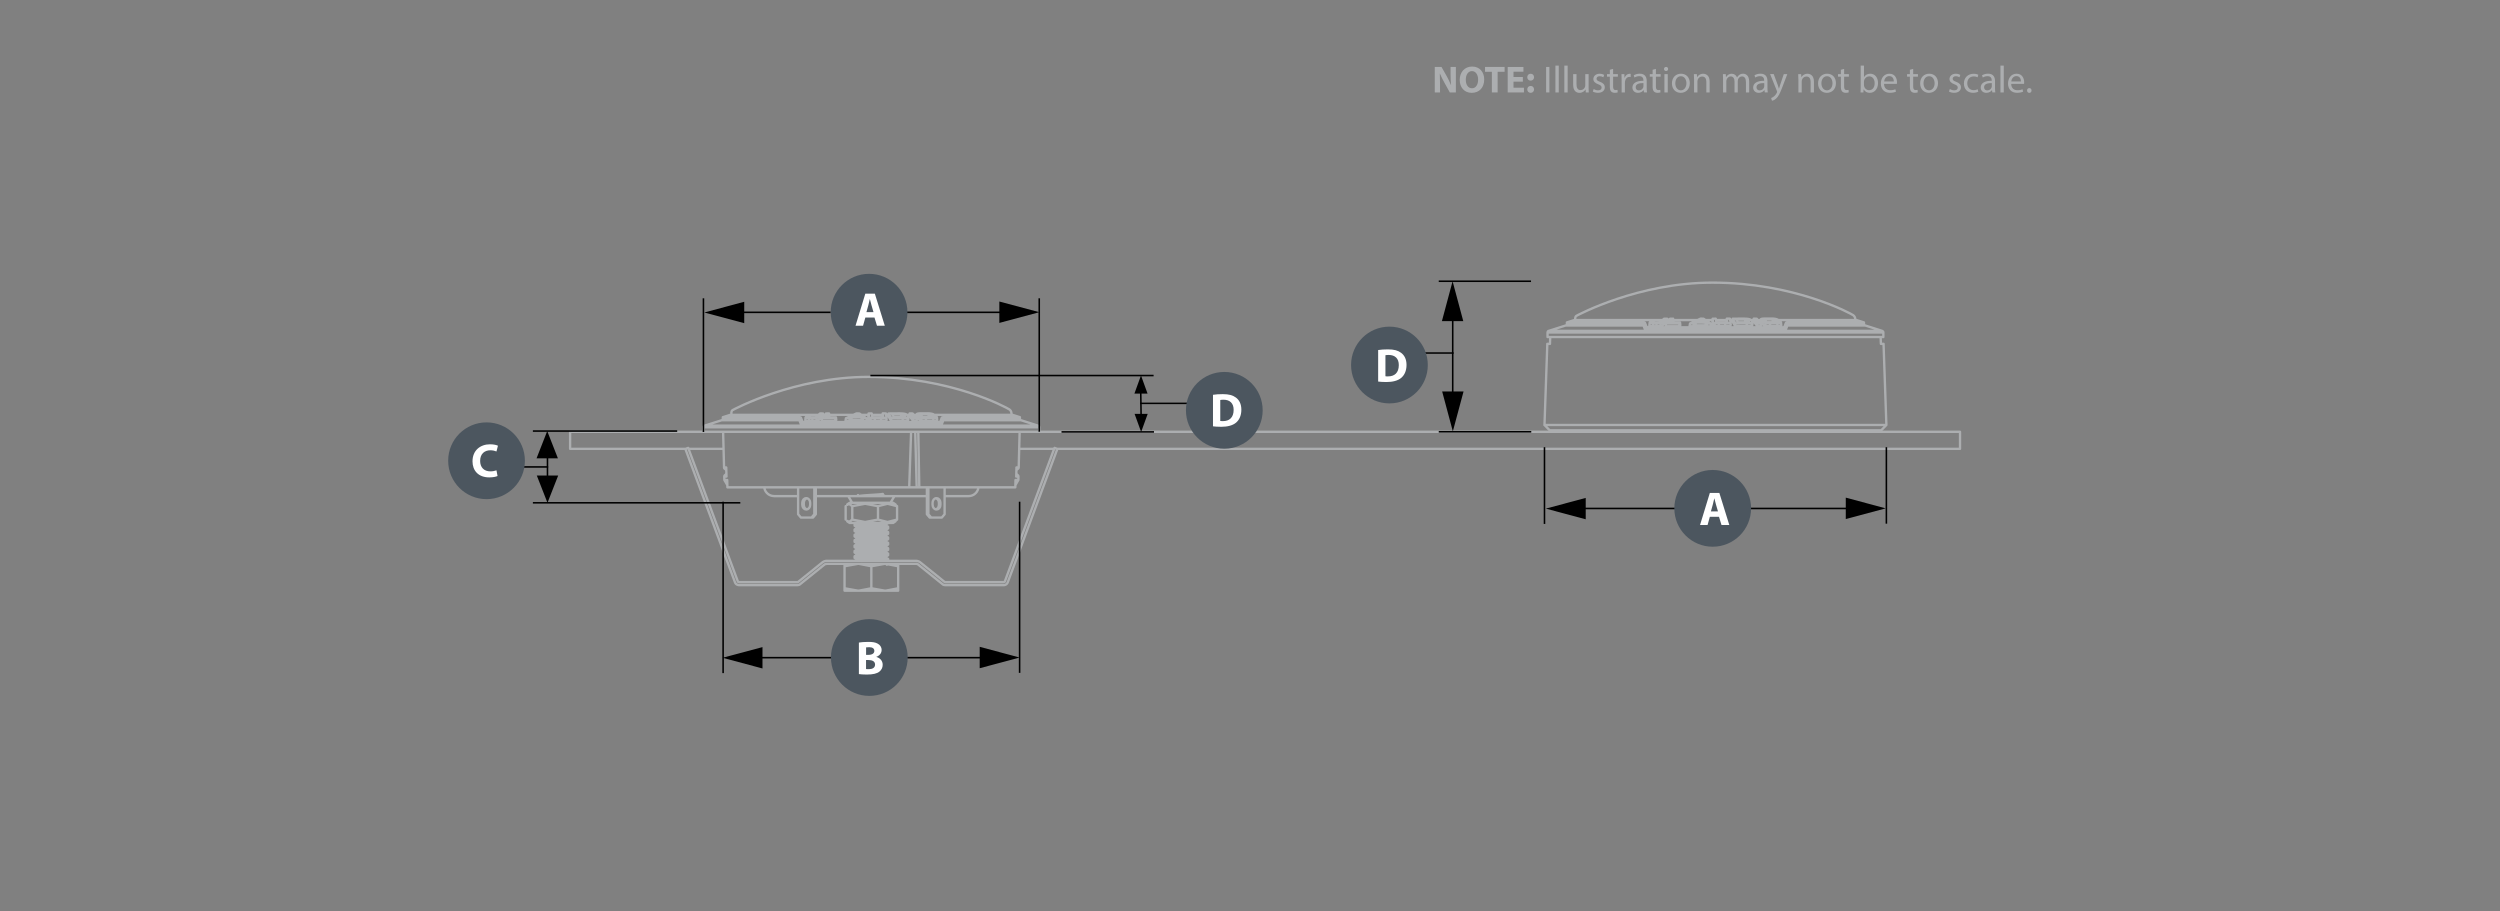 <?xml version="1.0" encoding="utf-8"?>
<!-- Generator: Adobe Illustrator 24.0.0, SVG Export Plug-In . SVG Version: 6.00 Build 0)  -->
<svg version="1.1" id="Layer_1" xmlns="http://www.w3.org/2000/svg" xmlns:xlink="http://www.w3.org/1999/xlink" x="0px" y="0px"
	 viewBox="0 0 793 289" style="enable-background:new 0 0 793 289;" xml:space="preserve">
<rect x="0" y="0" width="793" height="289" fill="#808080" stroke="none"/>
<style type="text/css">
	.st0{fill:none;stroke:#ACAEB0;stroke-width:0.75;stroke-linecap:round;stroke-linejoin:round;}
	.st1{fill:none;stroke:#000000;stroke-width:0.5;stroke-linecap:square;stroke-linejoin:bevel;}
	.st2{fill:none;stroke:#000000;stroke-width:0.5;}
	.st3{fill:#4C565F;}
	.st4{fill:#FFFFFF;}
	.st5{fill:#ACAEB0;}
</style>
<g id="C1100ct">
	<path class="st0" d="M229.28,132.79h0.03h0.6h1.37h2.11h2.82h3.48h4.09h4.63h5.09 M299.28,132.79h5.09H309h4.09h3.48h2.82h2.11
		h1.37h0.6h0.03 M292.32,131.4l0.02,0.69 M322.42,148.27h0.31h0.22h0.13h0.04 M323.05,151.17h-0.04h-0.13h-0.22h-0.31
		 M295.49,132.37l0.06-0.74 M256.6,132.2l0.01,0.18 M230.44,151.17h-0.31h-0.22h-0.13h-0.04 M229.66,148.27h0.04h0.13h0.22h0.31
		 M286.89,132.3l0.04-0.47 M286.98,132.27l0.03-0.31 M323.88,133.3h-0.08h-0.73h-1.46h-2.17h-2.85h-3.48h-4.06h-4.57h-5.01
		 M253.32,133.3h-5.01h-4.57h-4.06h-3.48h-2.85h-2.17h-1.46h-0.73h-0.09 M329.28,135.02h-0.39h-1.15h-1.9h-2.62h-3.3h-3.94h-4.52
		h-5.03h-5.47h-5.82h-6.1h-6.28h-6.37 M276.39,135.02h-6.37h-6.28h-6.1h-5.82h-5.47h-5.03h-4.51h-3.94h-3.3h-2.62h-1.9h-1.15h-0.39
		 M329.65,135.53h-0.21h-0.93h-1.66h-2.37h-3.05h-3.68h-4.26h-4.78h-5.23h-5.61h-5.92h-6.13h-6.27h-6.31h-6.27h-6.13h-5.92h-5.61
		h-5.23h-4.78h-4.26h-3.68h-3.05h-2.37h-1.66h-0.93h-0.21 M253.5,132.79v0.08l-0.01,0.08l-0.02,0.08l-0.02,0.07l-0.03,0.06
		l-0.03,0.05l-0.03,0.04l-0.04,0.03 M299.28,132.33v0.46 M253.5,132.79v-0.46 M253.5,132.79h0.19l0.16,0.01l0.12,0.02l0.06,0.03
		 M298.74,132.87l0.06-0.03l0.12-0.02l0.16-0.01h0.19 M299.28,132.79l0.01,0.16l0.04,0.15l0.06,0.12l0.07,0.08 M288.4,154.58h2.37
		 M295.12,132.32l0.02-0.87 M294.56,132.28l-0.03-0.87 M322.06,154.58h-1.57h-2.32h-3.02h-3.68h-4.27h-4.79h-5.23h-5.58
		 M322.35,151.17l0.08-2.9 M322.12,152.26h0.4h0.28h0.17h0.06 M322.06,154.58l0.06-2.32 M290.77,154.58h0.83 M290.77,154.58
		l-0.46-17.61 M291.28,136.97l0.32,17.61 M256.84,132.38l-0.04-0.36 M296.13,132.34l0.01-0.19 M285.82,132.29l-0.01-0.87
		 M261.15,131.99l-0.1-0.83 M254.04,132.87l-0.03,0.17l-0.1,0.16l-0.15,0.12l-0.17,0.06 M298.74,132.87l0.04,0.17l0.1,0.16
		l0.15,0.12l0.17,0.06 M298.26,134.1l0.48-1.23 M298.74,132.87v-0.39 M254.04,132.48v0.39 M254.04,132.87l0.48,1.23 M290.98,131.73
		l-0.07,0.85 M297.13,132.52l0.04,0.43l0.04,0.43 M230.36,148.27l0.08,2.9 M229.77,152.26h0.06H230h0.28h0.4 M230.67,152.26
		l0.06,2.32 M230.73,154.58h1.66h2.48h3.25h3.96h4.59h5.14h5.6h5.95h6.19h6.32h6.33h6.22 M288.4,154.58l0.6-17.61 M295.12,132.32
		l-0.24-0.03l-0.32-0.01 M292.35,132.28h2.21 M286.46,132.35L286.46,132.35v-0.02v-0.04v-0.05v-0.11l0.01-0.22l0.03-0.43
		 M256.66,132.67l-0.03,0.87 M298.26,134.1v-0.38 M254.53,133.72v0.38 M259.82,132.21l0.07,0.85 M255.65,132.25l-0.13,0.21
		l0.07,0.09l0.18,0.06l0.38,0.04l0.52,0.01 M257.69,132.67h-1.03 M258.99,132.58l0.28-0.07l0.31-0.13l0.24-0.16 M261.05,131.16
		l-1.24,1.06 M261.05,131.16l-0.93-0.01 M260.12,131.15l-1.28,1.09 M258.85,132.24l-0.07,0.05l-0.09,0.04l-0.06,0.02h-0.02h-0.02
		 M258.59,132.36l-0.13,0.01l-0.41,0.01h-0.07 M257.98,132.38h-0.95 M257.03,132.39l-0.48-0.02l-0.04-0.01l-0.02-0.01v-0.04
		l0.1-0.12 M256.8,132.02l-0.2,0.17 M256.8,132.02l-0.89,0.01 M255.91,132.03l-0.26,0.22 M257.69,132.67h0.39l0.43-0.02l0.47-0.06
		 M257.66,133.54l0.03-0.87 M258.99,132.58l0.02,0.64l0.01,0.23 M263.06,131.98l-0.09-0.83 M296.05,133.53l-0.03-0.87
		 M297.64,134.34l0.23-0.02l0.19-0.05l0.13-0.07l0.07-0.11 M298.26,134.1l0.04,0.17l0.1,0.16l0.15,0.12l0.17,0.06 M254.53,134.1
		l0.07,0.11l0.13,0.07l0.19,0.05l0.23,0.02 M254.07,134.6l0.17-0.06l0.15-0.12l0.1-0.16l0.04-0.17 M291.41,132.1l-0.07,0.85
		 M292.27,132.53l-0.03,0.87 M293.71,132.66l0.03,0.87 M295.55,131.64l0.59,0.52 M296.14,132.15l0.07,0.07l0.01,0.07l-0.06,0.04
		 M296.15,132.33l-0.13,0.03l-0.31,0.01h-0.06 M295.65,132.37h-2.21 M293.44,132.37h-0.25l-0.26-0.02l-0.1-0.02 M292.84,132.34
		l-0.15-0.04l-0.14-0.06l-0.12-0.08 M292.42,132.15l-0.59-0.52 M291.83,131.64l-0.06-0.07l-0.01-0.07l0.07-0.05 M291.82,131.45
		l0.11-0.03l0.29-0.02h0.11 M292.32,131.4h2.21 M294.53,131.4l0.24,0.01l0.26,0.02l0.11,0.02 M295.14,131.45l0.15,0.04l0.12,0.05
		l0.14,0.09 M291.41,132.1l0.27,0.19l0.41,0.18l0.18,0.05 M292.27,132.53l0.42,0.08l0.55,0.05l0.47,0.01 M296.02,132.66h-2.31
		 M296.02,132.66l0.45-0.01l0.39-0.04l0.26-0.09 M297.13,132.52l0.07-0.14l-0.17-0.25l-0.04-0.04 M296.56,131.72l0.43,0.38
		 M296.56,131.72l-0.25-0.18l-0.36-0.18l-0.24-0.08 M295.71,131.28l-0.47-0.1l-0.56-0.06l-0.42-0.01 M294.26,131.12h-2.31
		 M291.95,131.12l-0.46,0.02l-0.4,0.06l-0.24,0.09 M290.85,131.29l-0.08,0.14l0.14,0.24l0.07,0.07 M290.98,131.73l0.43,0.38
		 M271.99,132.09l0.01-0.59 M289.48,131.16l1.22,1.52 M289.48,131.16l-0.95-0.01 M288.52,131.15l1.22,1.52 M288.52,131.15
		l-0.09,0.83 M289.74,132.67l-0.05,0.87 M290.79,133.55l-0.09-0.88 M290.7,132.68l-0.95-0.01 M279.99,131.13l-0.08,0.83
		 M286.46,132.35l-0.12-0.03l-0.15-0.02l-0.37-0.02 M283.5,132.3l2.32-0.01 M265.17,132.39l-3.24-0.01 M262.97,131.15l-1.04,1.22
		 M262.97,131.15l-0.96,0.01 M262.01,131.16l-1.28,1.51 M275.5,131.16l-0.08,0.83 M260.73,132.67l-0.09,0.88 M264.93,132.67h-4.2
		 M264.98,133.55l-0.05-0.88 M265.26,133.22l-0.09-0.83 M265.17,132.39l-0.24,0.28 M287.85,132.48l0.06,0.87 M270.1,132.37
		l0.03,0.87 M268.32,132.68l-0.14,0.88 M269.5,133.54l-0.03-0.87 M286.93,131.83l0.08,0.14 M287.01,131.97l0.06,0.17l-0.03,0.1
		l-0.1,0.06 M286.93,132.3l-0.15,0.03l-0.31,0.02h-0.22 M286.25,132.36l-2.72,0.01 M283.54,132.37l-0.54-0.94 M283,131.43l2.81-0.01
		 M285.81,131.42l0.27,0.01l0.27,0.03l0.16,0.03 M286.5,131.48l0.16,0.07l0.23,0.22l0.04,0.06 M286.33,132.64l0.61-0.01l0.56-0.05
		l0.35-0.1 M287.85,132.48l0.16-0.13l0.04-0.14l-0.1-0.3 M287.95,131.91l-0.25-0.31l-0.27-0.19l-0.28-0.11l-0.38-0.08l-0.6-0.06
		l-0.7-0.02 M285.46,131.13l-3.61,0.03 M281.85,131.16l0.87,1.5 M281.85,131.16l-0.09,0.83 M282.72,132.66l-0.06,0.88
		 M286.34,133.51l-0.01-0.87 M286.33,132.64l-3.61,0.03 M275.68,132.25l-0.07,0.85 M281.16,132.24l0.07,0.85 M275.68,132.25
		l0.05,0.12l0.14,0.11l0.23,0.08l0.09,0.02 M279.48,132.65l0.88-0.02l0.34-0.04l0.27-0.07l0.14-0.09l0.06-0.16v-0.03 M280.99,131.14
		l0.18,1.1 M280.99,131.14l-1-0.01 M279.99,131.13l0.18,1.09 M280.17,132.22v0.05l-0.04,0.04l-0.04,0.01 M280.08,132.33l-0.15,0.02
		l-0.48,0.01 M279.46,132.36l-2.03,0.01 M277.43,132.37h-0.32l-0.21-0.01l-0.11-0.02 M276.79,132.34l-0.03-0.01l-0.05-0.03
		l-0.03-0.03l-0.01-0.04 M276.5,131.14l0.18,1.09 M276.5,131.14l-1,0.02 M275.5,131.16l0.18,1.09 M279.49,133.52v-0.87
		 M279.48,132.65l-1.98,0.01 M276.18,132.58l-0.04,0.87 M277.5,132.65v0.87 M276.18,132.58l0.31,0.04l0.33,0.02l0.68,0.01
		 M273.26,133.26l0.05-0.87 M272.6,131.16l2.28,1.55 M272,131.5l0.88,0.6 M272.89,132.09l-2.17-0.01 M270.72,132.08l1.29-0.58
		 M269.46,132.66l-1.14,0.01 M270.1,132.37l-0.64,0.29 M270.1,132.37l3.21,0.02 M273.31,132.38l0.43,0.3 M272.6,131.16l-0.96-0.01
		 M271.65,131.15l-3.32,1.53 M275,133.59l-0.12-0.88 M273.74,132.68l-0.05,0.87 M273.74,132.68l1.14,0.02 M279.49,133.52l-1.98,0.01
		 M277.5,133.53l-0.7-0.01l-0.34-0.02l-0.32-0.04 M276.14,133.45l-0.28-0.08l-0.17-0.1l-0.09-0.16 M275.6,133.11l-0.18-1.12
		 M279.98,132.34l-0.06-0.39 M281.24,133.09l-0.05,0.18l-0.15,0.1l-0.26,0.08l-0.31,0.04l-0.98,0.03 M259.43,131.59h-0.17h-5.25
		h-4.87h-4.4h-3.86h-3.25h-2.59h-1.88h-1.14h-0.38 M261.52,131.59h-0.65 M270.68,131.59h-0.13h-5.74h-2.13 M275.2,131.59h-2.08
		 M279.88,131.59h-3.32 M282.13,131.59h-1.03 M288.36,131.59h-0.38h-0.26 M290.92,131.59h-1.14 M321.16,131.59h-0.38h-1.14h-1.88
		h-2.59h-3.25h-3.86h-4.4h-4.87h-2.09 M273.69,133.56l-0.43-0.3 M273.26,133.26l-3.13-0.02 M270.13,133.24l-0.64,0.29 M269.5,133.54
		l-1.31,0.02 M275,133.59l-1.31-0.03 M256.63,133.54l-0.7-0.02l-0.29-0.05l-0.17-0.09l-0.03-0.09 M261.15,131.99l-1.26,1.08
		 M259.88,133.07l-0.22,0.15l-0.32,0.14l-0.33,0.09 M259.01,133.45l-0.41,0.06l-0.74,0.03h-0.19 M257.66,133.54h-1.03
		 M263.06,131.98l-0.34,0.4 M265.26,133.22l-0.28,0.33 M264.98,133.55h-4.34 M254.53,133.72l-0.48-1.24 M255.15,133.88l-0.29-0.02
		l-0.21-0.05l-0.11-0.08l-0.01-0.02 M298.26,133.72l-0.1,0.09l-0.21,0.06l-0.32,0.02 M298.74,132.48l-0.48,1.24 M298.74,132.48
		l0.1-0.08l0.21-0.05l0.24-0.01 M323.51,132.33h-0.03h-0.6h-1.37h-2.11h-2.82h-3.48H309h-4.63h-5.09 M253.5,132.33h-5.09h-4.63
		h-4.09h-3.48h-2.82h-2.11h-1.37h-0.6h-0.03 M253.5,132.33l0.27,0.02l0.19,0.05l0.09,0.08 M288.11,133.04l0.01,0.02l-0.04,0.15
		l-0.16,0.13 M287.92,133.34l-0.32,0.09l-0.57,0.06l-0.68,0.01 M286.34,133.51l-3.68,0.03 M282.66,133.54l-0.89-1.55 M289.69,133.55
		l-1.26-1.57 M290.79,133.55l-1.1-0.01 M297.25,133.21l0.03,0.09l-0.07,0.09 M297.2,133.39l-0.28,0.09l-0.49,0.04h-0.37
		 M296.05,133.53h-2.31 M293.74,133.53l-0.46-0.01l-0.63-0.05l-0.42-0.08 M292.24,133.39l-0.43-0.15l-0.41-0.25l-0.05-0.04
		 M291.35,132.95l-0.43-0.38 M290.91,132.58l-0.15-0.15l-0.04-0.12 M255.15,133.88v0.46 M297.64,134.34v-0.46 M297.64,133.88h-5.1
		h-5.28h-5.4h-5.46h-5.46h-5.4h-5.28h-5.1 M255.15,134.34h5.1h5.28h5.4h5.46h5.46h5.4h5.28h5.1 M255,134.85l0.03-0.03l0.03-0.04
		l0.03-0.05l0.02-0.06l0.02-0.07l0.01-0.08l0.01-0.08v-0.08 M297.64,134.34l0.01,0.17l0.03,0.15l0.05,0.12l0.06,0.07 M298.72,134.6
		l-0.1,0.1l-0.2,0.08l-0.28,0.05l-0.35,0.02 M297.79,134.85h-5.14h-5.32h-5.44h-5.5h-5.5h-5.44h-5.32H255 M255,134.85l-0.35-0.02
		l-0.28-0.05l-0.2-0.08l-0.1-0.1 M254.07,134.6l-0.48-1.23 M253.59,133.37l-0.03-0.03l-0.06-0.02l-0.08-0.01h-0.1 M299.46,133.3
		h-0.1l-0.08,0.01l-0.06,0.02l-0.03,0.03 M299.2,133.37l-0.48,1.23 M329.65,136.97h-0.21h-0.93h-1.66h-2.37h-3.05h-3.68h-4.26h-4.78
		h-5.23h-5.61h-5.92h-6.13h-6.27h-6.31h-6.27h-6.13h-5.92h-5.61h-5.23h-4.78h-4.26h-3.68h-3.05h-2.37h-1.66h-0.93h-0.21
		 M299.63,157.37h2.59h2.85h1.64h0.51 M258.78,157.37h0.86h5.52h5.73h5.6h5.6h5.72h5.5H294 M245.57,157.37h0.55h1.68h2.88h2.48
		 M254.96,159.49v0.64 M254.96,160.13l0.09,0.57l0.27,0.48l0.4,0.32l0.24,0.09 M254.49,160.13h0.47 M255.97,158.03l-0.24,0.09
		l-0.4,0.32l-0.27,0.48l-0.09,0.57 M254.96,159.49h-0.47 M258.78,163.11l-0.89,1.06 M257.89,164.17h-0.47 M253.16,163.11v-8.53
		 M254.49,159.49l0.1-0.57l0.27-0.48l0.4-0.32l0.48-0.11l0.48,0.11l0.4,0.32l0.27,0.48l0.09,0.57 M256.98,160.13v-0.64
		 M256.98,160.13l-0.09,0.57l-0.27,0.48l-0.4,0.32l-0.48,0.11l-0.48-0.11l-0.4-0.32l-0.27-0.48l-0.1-0.57 M254.49,160.13v-0.64
		 M254.05,164.17l-0.89-1.06 M257.42,164.17h-3.37 M258.31,163.11l-0.89,1.06 M258.31,154.58v8.53 M258.31,163.11h0.47
		 M258.78,154.58v8.53 M297.83,160.13v-0.64 M296.82,161.59l0.24-0.09l0.4-0.32l0.27-0.48l0.09-0.57 M298.3,160.13h-0.47
		 M297.83,159.49l-0.09-0.57l-0.27-0.48l-0.4-0.32l-0.24-0.09 M297.83,159.49h0.47 M294.01,163.11l0.89,1.06 M295.36,164.17h-0.47
		 M299.63,163.11v-8.53 M295.81,159.49l0.09-0.57l0.27-0.48l0.4-0.32l0.48-0.11l0.48,0.11l0.4,0.32l0.27,0.48l0.09,0.57
		 M298.3,159.49v0.64 M298.3,160.13l-0.09,0.57l-0.27,0.48l-0.4,0.32l-0.48,0.11l-0.48-0.11l-0.4-0.32l-0.27-0.48l-0.09-0.57
		 M295.81,160.13v-0.64 M294.48,163.11l0.89,1.06 M295.36,164.17h3.37 M298.74,164.17l0.89-1.06 M294.01,154.58v8.53 M294.01,163.11
		h0.47 M294.48,154.58v8.53 M259.89,131.33v0.02 M281.72,131.33v0.13 M217.49,142.37h-36.65 M229.51,142.37h-11.1 M223.13,136.97
		h-42.3 M180.84,142.37v-5.4 M621.72,136.97H329.65 M334.38,142.37h-11.1 M621.72,142.37H335.3 M621.72,136.97v5.4 M299.82,185.6
		l-0.11-0.01l-0.11-0.01l-0.11-0.02l-0.11-0.03l-0.11-0.04l-0.1-0.05l-0.1-0.06l-0.09-0.07 M318.39,185.6h-18.56 M319.65,184.72
		l-0.09,0.19l-0.11,0.17l-0.14,0.15l-0.16,0.13l-0.18,0.1l-0.19,0.08l-0.2,0.05l-0.2,0.02 M335.39,142.4l-15.74,42.32 M335.39,142.4
		l-0.9-0.33 M318.75,184.39l15.74-42.32 M318.75,184.39l-0.02,0.05l-0.03,0.05l-0.04,0.04l-0.05,0.04l-0.05,0.03l-0.06,0.02
		l-0.06,0.01h-0.06 M299.82,184.65h18.56 M299.82,184.65h-0.03h-0.03l-0.03-0.01l-0.03-0.01l-0.03-0.01l-0.03-0.02l-0.03-0.02
		l-0.03-0.02 M291.95,178.41l7.63,6.15 M290.5,177.9l0.2,0.01l0.19,0.02l0.19,0.04l0.19,0.06l0.18,0.07l0.17,0.09l0.17,0.1
		l0.16,0.12 M262.29,177.9h28.21 M260.84,178.41l0.16-0.12l0.17-0.1l0.17-0.09l0.18-0.07l0.19-0.06l0.19-0.04l0.19-0.02l0.2-0.01
		 M253.21,184.56l7.63-6.15 M253.21,184.56l-0.03,0.02l-0.03,0.02l-0.03,0.02l-0.03,0.01l-0.03,0.01l-0.03,0.01H253h-0.03
		 M234.4,184.65h18.57 M234.03,184.39l0.02,0.05l0.03,0.05l0.04,0.04l0.05,0.04l0.05,0.03l0.06,0.02l0.06,0.01h0.06 M234.03,184.39
		l-15.74-42.32 M218.3,142.07l-0.9,0.33 M233.14,184.72L217.4,142.4 M234.4,185.6l-0.2-0.02l-0.2-0.05l-0.19-0.08l-0.18-0.1
		l-0.16-0.13l-0.14-0.15l-0.11-0.17l-0.09-0.19 M252.97,185.6H234.4 M253.82,185.3l-0.09,0.07l-0.1,0.06l-0.1,0.05l-0.11,0.04
		l-0.11,0.03l-0.11,0.02l-0.11,0.01l-0.11,0.01 M261.44,179.15l-7.63,6.15 M261.44,179.15l0.09-0.07l0.1-0.06l0.1-0.05l0.11-0.04
		l0.11-0.03l0.11-0.02l0.11-0.01h0.11 M290.5,178.85h-28.21 M290.5,178.85h0.11l0.11,0.01l0.11,0.02l0.11,0.03l0.11,0.04l0.1,0.05
		l0.1,0.06l0.09,0.07 M298.97,185.3l-7.63-6.15 M268.24,164.81v-4.25 M272.71,157.35l-0.03-0.02l0.32-0.08l0.75-0.08l1.09-0.08
		l1.28-0.09l1.32-0.08l1.19-0.08l0.9-0.08l0.5-0.08 M280.08,157l-0.01,0.03 M280.57,157.31l0.02,0.02 M272.22,157.06l-0.08-0.02
		h0.01 M271.85,165.87L271.85,165.87h0.21h0.42h0.6h0.76h0.89h0.96h1h0.98h0.92h0.82h0.67 M275.45,170.23v0.16v0.16 M280.9,176.55
		v0.04l-0.47,0.09l-0.88,0.09l-1.21,0.09l-1.41,0.09l-1.46,0.09l-1.37,0.09l-1.13,0.09l-0.79,0.09l-0.35,0.09l0.07,0.05
		 M280.96,174.85l-0.24,0.09l-0.68,0.09l-1.06,0.09l-1.32,0.09l-1.46,0.09l-1.44,0.09l-1.27,0.09l-0.97,0.09l-0.57,0.09l-0.12,0.09
		l0.35,0.09 M280.9,173.15v0.04l-0.47,0.09l-0.88,0.09l-1.21,0.09l-1.41,0.09l-1.46,0.09l-1.37,0.09l-1.13,0.09l-0.78,0.09
		l-0.35,0.09l0.06,0.05 M271.85,172.33l0.35,0.08 M280.96,171.45l-0.24,0.09l-0.69,0.09l-1.06,0.09l-1.33,0.09l-1.46,0.09
		l-1.43,0.09l-1.27,0.09l-0.97,0.09l-0.57,0.09l-0.08,0.06 M271.96,170.67l0.58,0.09l0.98,0.09l1.27,0.09h0.07 M275.45,170.23
		l-1.37,0.09l-1.13,0.09l-0.78,0.09l-0.34,0.09l0.07,0.05 M271.87,170.92l-0.03-0.02l0.34-0.09l0.78-0.09l1.13-0.09l1.37-0.09
		 M271.87,172.62l0.08-0.06l0.57-0.09l0.97-0.09l1.27-0.09l1.43-0.09l1.46-0.09l1.33-0.09l1.06-0.09l0.69-0.09l0.24-0.09l-0.08-0.03
		 M271.87,174.32l-0.03-0.02l0.35-0.09l0.78-0.09l1.13-0.09l1.37-0.09l1.46-0.09l1.41-0.09l1.21-0.09l0.88-0.09l0.47-0.09v-0.07
		 M271.91,175.99l0.05-0.04l0.57-0.09l0.97-0.09l1.27-0.09l1.44-0.09l1.46-0.09l1.32-0.09l1.06-0.09l0.68-0.09l0.24-0.09l-0.06-0.02
		 M280.9,176.85v0.07l-0.47,0.09l-0.88,0.09l-1.21,0.09l-1.41,0.09l-1.46,0.09l-1.37,0.09l-1.13,0.09l-0.79,0.09l-0.35,0.09
		l0.03,0.02 M271.15,170.2l-0.07-0.03l0.21-0.07l0.58-0.07l0.91-0.07l1.17-0.07l1.35-0.07 M280.11,171.24l1.17-0.11l0.43-0.11h-0.01
		 M271.16,171.89l-0.08-0.02l0.38-0.11l1.13-0.11l1.71-0.11l2.03-0.11l2.04-0.11l1.74-0.11 M280.11,172.94l1.17-0.11l0.43-0.11
		h-0.01 M271.16,173.59l-0.08-0.02l0.38-0.11l1.13-0.11l1.71-0.11l2.03-0.11l2.04-0.11l1.74-0.11 M280.11,174.64l1.17-0.11
		l0.43-0.11h-0.01 M271.12,175.27l0.17-0.08l0.8-0.09l1.3-0.09l1.65-0.09l1.81-0.09l1.76-0.09l1.5-0.09 M280.11,176.34l1.17-0.11
		l0.43-0.11h-0.01 M271.17,177l-0.09-0.02l0.38-0.11l1.13-0.11l1.71-0.11l2.03-0.11l2.04-0.11l1.74-0.11 M281.62,177.85l0.09-0.02
		h-0.01 M281.6,178.98l0.1,0.03l-0.43,0.11 M280.11,177.52l-1.74,0.11l-2.04,0.11l-2.03,0.11l-0.96,0.06 M281.62,177.28l0.09,0.03
		l-0.43,0.11l-1.17,0.11 M280.11,175.82l-1.5,0.09l-1.76,0.09l-1.81,0.09l-1.65,0.09l-1.3,0.09l-0.8,0.09l-0.17,0.08 M281.62,175.58
		l0.09,0.02l-0.43,0.11l-1.17,0.11 M280.11,174.12l-1.74,0.11l-2.04,0.11l-2.03,0.11l-1.71,0.11l-1.13,0.11l-0.37,0.1
		 M281.61,173.87l0.1,0.03l-0.43,0.11l-1.17,0.11 M280.11,172.41l-1.74,0.11l-2.04,0.11l-2.03,0.11l-1.71,0.11l-1.13,0.11
		l-0.38,0.11l0.43,0.11 M281.6,172.17l0.11,0.03l-0.43,0.11l-1.17,0.11 M275.3,170.98l-1.35,0.07l-1.17,0.07l-0.91,0.07l-0.58,0.07
		l-0.21,0.07h0.01 M271.1,166.77l0.12-0.06l0.48-0.07l0.79-0.07l1.04-0.07l1.23-0.07l1.34-0.07l1.36-0.07l1.29-0.07l1.13-0.07
		l0.91-0.07l0.62-0.07l0.29-0.07l0,0 M273.46,166.96l0.96-0.07l1.09-0.07l1.14-0.07l1.13-0.07l1.04-0.07l0.89-0.07l0.68-0.07
		l0.43-0.07l0.15-0.07 M271.85,167.2l0.05-0.05l0.3-0.06l0.53-0.06l0.73-0.06 M274.37,168.6l1.13-0.07l1.19-0.07l1.17-0.07
		l1.07-0.07l0.9-0.07l0.66-0.07l0.39-0.07l0.07-0.06 M272.61,169.06l-0.12-0.01l-0.12-0.01h-0.03h-0.02l-0.41-0.07l-0.09-0.07
		l0.22-0.07l0.52-0.07l0.79-0.07l1.01-0.07 M275.45,170.23l1.44-0.09l1.3-0.08l1.07-0.07l0.8-0.07l0.52-0.06l0.28-0.06l0.01-0.03
		 M275.3,169.8l0.08,0.21l0.08,0.22 M275.3,169.8l1.3-0.07l1.28-0.07l1.2-0.07l1.03-0.07 M280.11,169.54l1.17-0.11l0.43-0.11h-0.01
		 M271.17,168.49l-0.09-0.02l0.38-0.11l1.13-0.11l1.71-0.11l2.03-0.11l2.04-0.11l1.74-0.11 M280.11,167.83l1.17-0.11l0.43-0.11
		h-0.01 M275.45,170.55l-0.08,0.22l-0.08,0.21 M280.18,169.91h0.01l0.45,0.06l0.26,0.06l0.05,0.06l-0.16,0.06l-0.36,0.06l-0.55,0.06
		l-0.71,0.06l-0.84,0.06l-0.93,0.06l-0.98,0.06l-0.98,0.06 M280.87,168.31L280.87,168.31L280.87,168.31l0.03,0.01l-0.03,0.1
		l-0.66,0.1l-1.14,0.1l-0.78,0.05l-1.27,0.08l-1.25,0.07l-0.98,0.06l-1.14,0.08l-1.15,0.1l-0.32,0.04l-0.16,0.03l-0.07,0.02
		l-0.03,0.01l-0.02,0.01v0.02 M277.24,167.04l-1.56,0.09l-1.48,0.09l-1.22,0.09l-0.82,0.09l-0.27,0.08 M280.92,166.64l0.04,0.04
		l-0.17,0.06l-0.38,0.06l-0.58,0.06l-0.75,0.06l-0.88,0.06l-0.96,0.06 M275.39,165.87l-1.37,0.07l-1.19,0.07l-0.93,0.07l-0.6,0.07
		l-0.22,0.07l0.01,0.01 M281.7,167.1h0.01l-0.43,0.11l-1.17,0.11 M280.11,167.31l-1.74,0.11l-2.04,0.11l-2.03,0.11l-1.71,0.11
		l-1.13,0.11l-0.37,0.1 M281.7,168.8h0.01l-0.43,0.11l-1.17,0.11 M280.11,169.01l-1.74,0.11l-2.04,0.11l-2.03,0.11l-1.71,0.11
		l-1.13,0.11l-0.37,0.1 M281.7,170.5h0.01l-0.43,0.11l-1.17,0.11 M280.11,170.71l-1.03,0.07l-1.2,0.07l-1.28,0.07l-1.3,0.07
		 M283.96,165.24l0.58-0.43 M284.55,160.56v4.25 M270.34,164.81l-1.05,0.77l-0.47-0.34 M284.55,164.81l-3.03,0.77l-3.03-0.77
		 M283.05,165.87l1.5-1.06 M283.05,165.87h-1.22h-2.05h-2.56h-2.69h-2.4h-1.76h-0.84h0.06 M278.5,164.81l-4.08,0.77l-4.08-0.77
		 M270.34,160.56v4.25 M278.5,160.56v4.25 M268.82,160.13l0.47-0.34l1.05,0.77 M284.55,160.56l-0.58-0.43 M278.5,160.56l3.03-0.77
		l3.03,0.77 M270.34,160.56l4.08-0.77l4.08,0.77 M283.05,159.49h-1.22h-2.05h-2.56h-2.69h-2.4h-1.76h-0.84h0.06 M284.9,179.61v-0.29
		v-0.47 M284.9,187.36h-0.07h-0.22h-0.36h-0.49h-0.62h-0.73h-0.84h-0.92 M284.9,186.6v0.29v0.47 M272.14,187.36h-0.92h-0.84h-0.73
		h-0.62h-0.49h-0.36h-0.22h-0.07 M267.89,187.36v-0.47v-0.29 M267.89,178.85v0.47v0.29 M280.65,187.36h0.3l3.95-0.76 M284.9,179.61
		v6.98 M280.65,178.85h0.3l3.95,0.76 M280.65,187.36h-1h-1.05h-1.09h-1.11h-1.11h-1.09h-1.05h-1 M276.39,186.6l4.25,0.76
		 M267.89,179.61v6.98 M267.89,186.6l4.25,0.76 M272.14,187.36h0.3l3.95-0.76 M276.39,179.61v6.98 M267.89,179.61l4.25-0.76
		 M272.14,178.85h0.3l3.95,0.76 M276.39,179.61l4.25-0.76 M229.97,150.71l-0.05,0.04l-0.05,0.05l-0.04,0.05l-0.03,0.06l-0.03,0.06
		l-0.02,0.06l-0.01,0.07v0.07 M229.66,148.27l0.01,0.07l0.01,0.07l0.02,0.06l0.03,0.06l0.04,0.06l0.04,0.05l0.05,0.04l0.06,0.04
		 M323.05,151.17v-0.07l-0.01-0.07l-0.02-0.06l-0.03-0.06l-0.03-0.06l-0.04-0.05l-0.05-0.05l-0.05-0.04 M322.87,148.71l0.05-0.04
		l0.05-0.04l0.04-0.05l0.04-0.06l0.03-0.06l0.02-0.06l0.01-0.07l0.01-0.07 M230.43,150.12l-0.07,0.15l-0.17,0.25l-0.22,0.2
		 M229.92,148.71l0.23,0.18l0.18,0.24l0.06,0.12 M322.4,149.24l0.06-0.11l0.18-0.24l0.23-0.18 M322.82,150.71l-0.22-0.2l-0.17-0.25
		l-0.05-0.11 M322.07,153.9l0.95-1.64 M229.77,152.26l0.95,1.64 M229.28,132.33v0.46 M323.51,132.79v-0.46 M229.28,132.79
		l-0.01,0.08l-0.02,0.08l-0.03,0.08l-0.04,0.07l-0.05,0.06l-0.06,0.05l-0.07,0.04l-0.08,0.03 M323.88,133.3l-0.08-0.03l-0.07-0.04
		l-0.06-0.05l-0.05-0.06l-0.04-0.07l-0.03-0.08l-0.02-0.08l-0.01-0.08 M323.02,152.26l0.03-1.09 M323.13,148.27l0.3-11.3
		 M290.78,131.43l-0.08,0.91 M297.2,132.38v-0.04 M297.27,133.25l-0.08-0.86 M255.52,132.41l-0.08,0.95 M229.37,136.97l0.3,11.3
		 M229.74,151.17l0.03,1.09 M288.12,133.08l-0.08-0.91 M231.63,131.59l-2.35,0.75 M323.51,132.33l-2.35-0.75 M228.91,133.3
		l-5.4,1.72 M329.28,135.02l-5.4-1.72 M329.65,135.53l-0.01-0.08l-0.02-0.08l-0.03-0.08l-0.04-0.07l-0.06-0.06l-0.07-0.05
		l-0.07-0.04l-0.08-0.03 M223.51,135.02l-0.08,0.03l-0.07,0.04l-0.07,0.05l-0.06,0.06l-0.04,0.07l-0.03,0.08l-0.02,0.08l-0.01,0.08
		 M223.13,135.53v1.44 M329.65,136.97v-1.44 M282.45,159.49l1.28-2.13 M269.06,157.37l1.28,2.13 M242.4,154.58l0.04,0.22l0.18,0.6
		l0.29,0.55l0.4,0.48l0.48,0.4l0.55,0.29l0.6,0.18l0.62,0.06 M307.22,157.37l0.62-0.06l0.6-0.18l0.55-0.29l0.48-0.4l0.4-0.48
		l0.29-0.55l0.18-0.6l0.04-0.22 M280.63,157.31l-0.54-0.31 M271.82,166.96v0.54 M280.96,166.67v-0.31 M271.1,176.99l0.38,0.22
		l0.38,0.22 M281.6,177.9l0.09-0.05 M280.94,176.58l0.38-0.22l0.38-0.22 M271.1,170.19l0.38,0.22l0.38,0.22 M271.09,171.89
		l0.38,0.22l0.38,0.22 M271.09,173.59l0.38,0.22l0.38,0.22 M271.07,175.27l0.38,0.22l0.38,0.22 M280.93,174.88l0.38-0.22l0.38-0.22
		 M280.94,173.18l0.38-0.22l0.38-0.22 M280.93,171.48l0.38-0.22l0.38-0.22 M271.85,170.89l-0.38,0.22l-0.38,0.22 M271.86,172.59
		l-0.38,0.22l-0.38,0.22 M271.85,174.29l-0.38,0.22l-0.38,0.22 M271.86,175.99l-0.38,0.22l-0.38,0.22 M281.7,175.58l-0.38-0.22
		l-0.38-0.22 M281.69,173.88l-0.38-0.22l-0.38-0.22 M281.69,172.18l-0.38-0.22l-0.38-0.22 M271.85,177.69l-0.35,0.2 M281.69,178.98
		l-0.22-0.12 M281.69,177.28l-0.38-0.22l-0.38-0.22 M271.08,166.25v0.52 M271.08,167.95v0.52 M271.08,169.65v0.52 M271.08,171.35
		v0.52 M271.08,173.05v0.52 M271.08,174.75v0.52 M271.08,176.45v0.52 M281.71,177.82v-0.52 M281.71,176.12v-0.52 M281.71,174.42
		v-0.52 M281.71,172.72v-0.52 M281.71,171.02v-0.52 M281.71,169.32v-0.52 M281.71,167.62v-0.52 M271.09,166.79l0.38,0.22l0.35,0.2
		 M271.1,168.49l0.38,0.22l0.38,0.22 M280.94,169.78l0.38-0.22l0.38-0.22 M280.93,168.08l0.38-0.22l0.38-0.22 M280.94,166.38
		l0.38-0.22l0.38-0.22 M271.86,167.48l-0.38,0.22l-0.38,0.22 M271.85,169.19l-0.38,0.22l-0.38,0.22 M281.69,170.48l-0.38-0.22
		l-0.38-0.22 M281.7,168.78l-0.38-0.22l-0.38-0.22 M281.69,167.07l-0.38-0.22l-0.38-0.22 M283.29,165.88l0.76-0.52 M268.74,165.36
		l0.76,0.52 M269.5,159.49l-0.76,0.52 M284.05,160l-0.76-0.52"/>
	<path class="st0" d="M497.02,102.73L497.02,102.73h0.13h0.27h0.41h0.55h0.68h0.82h0.95h1.08h1.21h1.33h1.45h1.57h1.68h1.78h1.88
		h1.98h2.07h2.15h2.22 M567.03,102.73h2.22h2.15h2.07h1.98h1.88h1.78h1.68h1.57h1.45h1.33h1.21h1.08h0.95h0.82h0.68h0.55h0.41h0.27
		h0.12h0.01 M560.07,101.34l0.02,0.68 M563.23,102.31l0.06-0.74 M524.34,102.13l0.01,0.18 M554.63,102.24l0.04-0.47 M554.72,102.21
		l0.03-0.31 M591.62,103.24h-0.01h-0.13h-0.27h-0.41h-0.55h-0.69h-0.83h-0.96h-1.09h-1.22h-1.34h-1.46h-1.58h-1.69h-1.8h-1.9h-1.99
		h-2.08h-2.17h-2.24 M521.07,103.24h-2.24h-2.17h-2.08h-1.99h-1.9h-1.8h-1.69h-1.58h-1.46h-1.34h-1.22h-1.09h-0.96h-0.83h-0.69
		h-0.55h-0.41h-0.27h-0.13h-0.01 M597.02,104.95L597.02,104.95h-0.11h-0.25h-0.39h-0.53h-0.67h-0.81h-0.94h-1.08h-1.21h-1.33h-1.45
		h-1.57h-1.69h-1.8h-1.9h-2h-2.1H575h-2.27h-2.35h-2.42h-2.48h-2.54h-2.59h-2.63h-2.67h-2.7h-2.72h-2.74h-2.74 M544.14,104.95h-2.74
		h-2.74h-2.72h-2.7h-2.67h-2.63h-2.59h-2.54h-2.48h-2.42h-2.35h-2.27h-2.19H509h-2h-1.9h-1.8h-1.69h-1.57h-1.45h-1.33h-1.21h-1.07
		h-0.94h-0.81h-0.67h-0.53h-0.39h-0.25h-0.11l0,0 M597.4,105.47h-0.02h-0.14h-0.28h-0.42h-0.56h-0.7h-0.83h-0.97h-1.1h-1.23h-1.35
		h-1.47h-1.59h-1.7h-1.81h-1.91h-2.01h-2.11H575h-2.28h-2.35h-2.42h-2.48h-2.54h-2.59h-2.63h-2.67h-2.7h-2.72h-2.73h-2.74h-2.74
		h-2.73h-2.72h-2.7h-2.67h-2.63h-2.59h-2.54h-2.48h-2.42h-2.35h-2.28h-2.19H509h-2.01h-1.91h-1.81h-1.7h-1.59h-1.47h-1.35h-1.23
		h-1.1h-0.97H493h-0.7h-0.56h-0.42h-0.28h-0.14h-0.02 M521.25,102.73v0.08l-0.01,0.08l-0.02,0.08l-0.02,0.07l-0.03,0.06l-0.03,0.05
		l-0.04,0.04l-0.04,0.03 M567.03,102.27v0.46 M521.25,102.73v-0.46 M521.25,102.73h0.19l0.16,0.01l0.12,0.02l0.06,0.03
		 M566.49,102.8l0.06-0.03l0.12-0.02l0.16-0.01h0.19 M567.03,102.73l0.01,0.17l0.04,0.15l0.06,0.12l0.07,0.08 M562.86,102.26
		l0.02-0.87 M562.3,102.21l-0.03-0.87 M559.58,101.58l-0.01-0.19 M524.58,102.32l-0.04-0.36 M563.87,102.28l0.01-0.19
		 M553.57,102.23l-0.01-0.87 M528.89,101.92l-0.1-0.83 M521.79,102.8l-0.04,0.17l-0.1,0.16l-0.15,0.12l-0.17,0.06 M566.49,102.8
		l0.03,0.17l0.1,0.16l0.15,0.12l0.17,0.06 M566.01,104.04l0.48-1.23 M566.49,102.8v-0.39 M521.79,102.42v0.39 M521.79,102.8
		l0.48,1.23 M558.72,101.66l-0.07,0.85 M564.88,102.46l0.04,0.43l0.04,0.43 M563.04,102.31L563,102.3l-0.07-0.02l-0.07-0.02
		 M562.86,102.26l-0.24-0.03l-0.32-0.01 M560.38,102.21h1.92 M554.2,102.29L554.2,102.29v-0.02v-0.04v-0.06v-0.11l0.01-0.22
		l0.03-0.43 M524.4,102.61l-0.03,0.87 M566.01,104.04v-0.38 M522.27,103.66v0.38 M527.56,102.15l0.07,0.85 M523.4,102.19l-0.13,0.21
		l0.07,0.09l0.18,0.06l0.38,0.04l0.52,0.01 M525.44,102.61h-1.03 M526.73,102.52l0.28-0.07l0.31-0.13l0.24-0.16 M528.8,101.1
		l-1.24,1.06 M528.8,101.1l-0.93-0.01 M527.87,101.09l-1.28,1.09 M526.59,102.18l-0.06,0.05l-0.09,0.04l-0.06,0.02h-0.02h-0.02
		 M526.33,102.29l-0.13,0.01l-0.41,0.01h-0.07 M525.72,102.32h-0.95 M524.77,102.32l-0.48-0.02l-0.04-0.01l-0.02-0.01v-0.04
		l0.1-0.12 M524.54,101.96l-0.2,0.17 M524.54,101.96l-0.89,0.01 M523.65,101.97l-0.26,0.22 M525.44,102.61h0.39l0.44-0.02l0.47-0.06
		 M525.41,103.48l0.03-0.87 M526.73,102.52l0.01,0.64l0.01,0.23 M530.8,101.91l-0.09-0.83 M563.8,103.47l-0.03-0.87 M565.38,104.28
		l0.23-0.02l0.19-0.05l0.13-0.08l0.07-0.11 M566.01,104.04l0.04,0.17l0.1,0.16l0.15,0.12l0.17,0.06 M522.27,104.04l0.07,0.11
		l0.13,0.08l0.19,0.05l0.23,0.02 M521.81,104.54l0.17-0.06l0.15-0.12l0.1-0.16l0.04-0.17 M559.16,102.04l-0.07,0.85 M560.01,102.46
		l-0.03,0.87 M561.46,102.6l0.03,0.87 M563.29,101.57l0.59,0.52 M563.89,102.09l0.07,0.07l0.01,0.07l-0.06,0.04 M563.9,102.27
		l-0.13,0.03l-0.31,0.01h-0.06 M563.39,102.31h-2.21 M561.18,102.31h-0.24l-0.26-0.02l-0.1-0.02 M560.58,102.27l-0.15-0.04
		l-0.14-0.06l-0.12-0.08 M560.17,102.09l-0.59-0.52 M559.57,101.58l-0.06-0.07l-0.01-0.07l0.07-0.05 M559.56,101.39l0.11-0.03
		l0.29-0.02h0.11 M560.07,101.34h2.21 M562.28,101.34l0.24,0.01l0.26,0.02l0.11,0.02 M562.88,101.39l0.15,0.04l0.12,0.05l0.14,0.09
		 M559.16,102.04l0.27,0.19l0.41,0.18l0.18,0.05 M560.01,102.46l0.42,0.08l0.55,0.05l0.47,0.01 M563.77,102.59h-2.31 M563.77,102.59
		l0.45-0.01l0.39-0.04l0.26-0.09 M564.88,102.46l0.07-0.14l-0.17-0.25l-0.04-0.04 M564.3,101.66l0.43,0.38 M564.3,101.66l-0.25-0.18
		l-0.36-0.18l-0.24-0.08 M563.45,101.22l-0.47-0.1l-0.56-0.06l-0.42-0.01 M562,101.06h-2.31 M559.69,101.06l-0.46,0.02l-0.4,0.05
		l-0.24,0.09 M558.59,101.23l-0.08,0.14l0.14,0.24l0.07,0.06 M558.72,101.66l0.43,0.38 M539.74,102.03l0.01-0.59 M557.22,101.09
		l1.22,1.52 M557.22,101.09l-0.95-0.01 M556.27,101.09l1.22,1.52 M556.27,101.09l-0.09,0.83 M557.49,102.61l-0.05,0.87
		 M558.53,103.49l-0.09-0.88 M558.44,102.61l-0.95-0.01 M547.73,101.07l-0.08,0.83 M554.2,102.29l-0.12-0.03l-0.15-0.02l-0.37-0.01
		 M551.24,102.24l2.32-0.01 M532.91,102.32l-3.24-0.01 M530.71,101.09l-1.04,1.22 M530.71,101.09l-0.96,0.01 M529.75,101.1
		l-1.28,1.51 M543.24,101.1l-0.08,0.83 M528.47,102.6l-0.09,0.88 M532.67,102.61h-4.2 M532.72,103.48l-0.05-0.88 M533,103.15
		l-0.09-0.83 M532.91,102.32l-0.24,0.28 M555.6,102.41l0.07,0.87 M537.84,102.31l0.03,0.87 M536.07,102.61l-0.14,0.88
		 M537.24,103.47l-0.03-0.87 M554.67,101.77l0.08,0.14 M554.75,101.9l0.06,0.17l-0.03,0.1l-0.1,0.06 M554.68,102.24l-0.15,0.03
		l-0.31,0.02H554 M554,102.29l-2.72,0.01 M551.28,102.3l-0.54-0.94 M550.74,101.36l2.81-0.01 M553.55,101.35l0.27,0.01l0.27,0.03
		l0.16,0.04 M554.25,101.42l0.16,0.07l0.23,0.22l0.04,0.06 M554.07,102.58l0.61-0.01l0.56-0.05l0.35-0.1 M555.6,102.41l0.16-0.13
		l0.04-0.14l-0.1-0.3 M555.69,101.85l-0.25-0.31l-0.27-0.19l-0.28-0.11l-0.38-0.08l-0.6-0.06l-0.7-0.02 M553.2,101.07l-3.61,0.03
		 M549.6,101.1l0.87,1.5 M549.6,101.1l-0.09,0.83 M550.46,102.6l-0.06,0.88 M554.09,103.45l-0.02-0.87 M554.07,102.58l-3.61,0.03
		 M543.42,102.19l-0.07,0.85 M548.91,102.17l0.08,0.85 M543.42,102.19l0.05,0.12l0.14,0.11l0.23,0.08l0.09,0.02 M547.23,102.58
		l0.88-0.02l0.34-0.04l0.27-0.07l0.14-0.09l0.06-0.16v-0.03 M548.73,101.08l0.18,1.1 M548.73,101.08l-1-0.01 M547.73,101.07
		l0.18,1.09 M547.91,102.16v0.05l-0.04,0.04l-0.04,0.01 M547.83,102.26l-0.15,0.02l-0.48,0.01 M547.2,102.3l-2.03,0.01
		 M545.17,102.31h-0.32l-0.21-0.01l-0.11-0.02 M544.53,102.27l-0.03-0.01l-0.05-0.02l-0.03-0.03l-0.01-0.04 M544.24,101.08
		l0.18,1.09 M544.24,101.08l-1,0.02 M543.24,101.1l0.18,1.09 M547.23,103.46v-0.87 M547.23,102.58l-1.98,0.01 M543.92,102.52
		l-0.04,0.87 M545.24,102.59v0.87 M543.92,102.52l0.31,0.04l0.33,0.02l0.68,0.01 M541,103.2l0.05-0.87 M540.35,101.09l2.28,1.55
		 M539.75,101.44l0.88,0.6 M540.63,102.03l-2.17-0.01 M538.46,102.02l1.29-0.58 M537.21,102.6l-1.14,0.01 M537.84,102.31l-0.64,0.29
		 M537.84,102.31l3.21,0.02 M541.05,102.32l0.43,0.3 M540.35,101.09l-0.96-0.01 M539.39,101.09l-3.32,1.53 M541.49,102.62
		l-0.05,0.87 M542.75,103.52l-0.12-0.88 M541.49,102.62l1.14,0.02 M547.23,103.46l-1.98,0.01 M545.25,103.46l-0.7-0.01l-0.34-0.02
		l-0.32-0.04 M543.88,103.39l-0.28-0.08l-0.17-0.11l-0.09-0.16 M543.35,103.04l-0.18-1.12 M547.72,102.28l-0.06-0.39 M548.98,103.02
		l-0.05,0.18l-0.15,0.1l-0.26,0.08l-0.31,0.04l-0.98,0.03 M527.33,101.52h-0.32h-2.29h-2.23h-2.16h-2.09h-2.01h-1.92h-1.82h-1.73
		h-1.62h-1.51h-1.39h-1.28h-1.15h-1.03h-0.9h-0.76h-0.63H500h-0.35h-0.21h-0.07 M529.39,101.52h-0.03h-0.51 M538.43,101.52h-1.79
		h-2.46h-2.43h-0.93 M543.2,101.52h-1.58h-0.65 M547.69,101.52h-1.04h-2.34 M549.55,101.52h-0.4h-0.35 M556.22,101.52h-0.78
		 M558.51,101.52h-0.92 M588.9,101.52h-0.07h-0.21h-0.35h-0.49h-0.63h-0.76h-0.9h-1.03h-1.15h-1.28h-1.39h-1.51h-1.62h-1.72h-1.82
		h-1.92h-2.01h-2.09h-2.16h-1.66 M541.44,103.49l-0.43-0.3 M541,103.2l-3.13-0.02 M537.88,103.18l-0.64,0.29 M537.24,103.47
		l-1.31,0.02 M542.75,103.52l-1.31-0.03 M524.37,103.48l-0.7-0.02l-0.29-0.05l-0.17-0.09l-0.03-0.09 M528.89,101.92l-1.27,1.08
		 M527.63,103l-0.22,0.15l-0.32,0.14l-0.33,0.09 M526.75,103.39l-0.41,0.06l-0.74,0.03h-0.19 M525.41,103.48h-1.03 M530.8,101.91
		l-0.34,0.4 M533,103.15l-0.28,0.33 M532.72,103.48h-4.34 M522.27,103.66l-0.48-1.24 M522.89,103.82l-0.29-0.02l-0.21-0.05
		l-0.11-0.08l-0.01-0.02 M566.01,103.66l-0.1,0.09l-0.21,0.06l-0.32,0.02 M566.49,102.42l-0.48,1.24 M566.49,102.42l0.09-0.08
		l0.21-0.05l0.24-0.01 M591.25,102.27h-0.01h-0.12h-0.27h-0.41h-0.55h-0.68h-0.82h-0.95h-1.08h-1.21h-1.33h-1.45h-1.57h-1.68h-1.78
		h-1.88h-1.98h-2.07h-2.15h-2.22 M521.25,102.27h-2.22h-2.15h-2.07h-1.98h-1.88h-1.78h-1.68h-1.57h-1.45h-1.33h-1.21h-1.08h-0.95
		h-0.82h-0.68h-0.55h-0.41h-0.27h-0.12h-0.01 M521.25,102.27l0.27,0.02l0.19,0.05l0.09,0.08 M555.85,102.97l0.01,0.03l-0.04,0.15
		l-0.16,0.13 M555.66,103.28l-0.32,0.09l-0.57,0.06l-0.68,0.01 M554.09,103.45l-3.69,0.03 M550.4,103.48l-0.89-1.55 M557.44,103.48
		l-1.26-1.57 M558.53,103.49l-1.1-0.01 M565.01,103.19l0.01,0.04l-0.07,0.09 M564.95,103.33l-0.28,0.09l-0.49,0.04h-0.37
		 M563.8,103.47h-2.31 M561.49,103.47l-0.46-0.01l-0.63-0.05l-0.42-0.08 M559.98,103.33l-0.43-0.15l-0.42-0.25l-0.05-0.04
		 M559.09,102.89l-0.43-0.38 M558.66,102.52l-0.15-0.15l-0.06-0.19 M522.89,103.82v0.46 M565.38,104.28v-0.46 M565.38,103.82h-2.53
		h-2.58h-2.62H555h-2.69h-2.71h-2.73h-2.73h-2.73h-2.73h-2.71h-2.69h-2.66H528h-2.58h-2.53 M522.89,104.28h2.53H528h2.62h2.66h2.69
		h2.71h2.73h2.73h2.73h2.73h2.71H555h2.66h2.62h2.58h2.53 M522.74,104.79l0.03-0.03l0.03-0.04l0.03-0.05l0.02-0.06l0.02-0.07
		l0.01-0.08l0.01-0.08v-0.08 M565.38,104.28l0.01,0.17l0.03,0.15l0.05,0.12l0.06,0.07 M566.46,104.54l-0.1,0.1l-0.2,0.08l-0.28,0.05
		l-0.35,0.02 M565.53,104.79h-2.54h-2.6h-2.64h-2.68h-2.71h-2.73h-2.75h-2.75h-2.75h-2.75h-2.73h-2.71h-2.68h-2.64h-2.6h-2.54
		 M522.74,104.79l-0.35-0.02l-0.28-0.05l-0.2-0.08l-0.1-0.1 M521.81,104.54l-0.48-1.23 M521.34,103.31l-0.03-0.03l-0.06-0.02
		l-0.08-0.01l-0.1-0.01 M567.21,103.24l-0.1,0.01l-0.08,0.01l-0.06,0.02l-0.03,0.03 M566.94,103.31l-0.48,1.23 M597.4,106.91h-0.02
		h-0.14h-0.28h-0.42h-0.56h-0.7h-0.83h-0.97h-1.1h-1.23h-1.35h-1.47h-1.59h-1.7h-1.81h-1.91h-2.01h-2.11H575h-2.28h-2.35h-2.42
		h-2.48h-2.54h-2.59h-2.63h-2.67h-2.7h-2.72h-2.73h-2.74h-2.74h-2.73h-2.72h-2.7h-2.67h-2.63h-2.59h-2.54h-2.48h-2.42h-2.35h-2.28
		h-2.19H509h-2.01h-1.91h-1.81h-1.7h-1.59h-1.47h-1.35h-1.23h-1.1h-0.97H493h-0.7h-0.56h-0.42h-0.28h-0.14h-0.02 M596.62,109.07
		l-0.08-2.16 M491.73,106.91l-0.08,2.16 M491.66,109.07h-0.37h-0.26h-0.16h-0.05 M597.47,109.07h-0.05h-0.16H597h-0.37
		 M596.72,136.5L596.72,136.5h-0.11h-0.25h-0.39h-0.53h-0.67h-0.8h-0.94h-1.07h-1.2h-1.32H588h-1.56h-1.68h-1.79h-1.89h-1.99H577
		h-2.17h-2.26h-2.33h-2.41h-2.47h-2.53h-2.58h-2.62h-2.66h-2.68h-2.71h-2.72h-2.73 M544.14,136.5h-2.73h-2.72h-2.71h-2.69h-2.66
		h-2.62h-2.58h-2.53h-2.47h-2.4h-2.33h-2.26h-2.18h-2.09h-1.99h-1.89h-1.79h-1.68h-1.56h-1.45h-1.32h-1.2h-1.07h-0.94h-0.8h-0.67
		h-0.53h-0.39h-0.25h-0.11l0,0 M598.36,134.8L598.36,134.8h-0.11H598h-0.39h-0.53h-0.67h-0.8h-0.94h-1.07h-1.2h-1.32h-1.45h-1.56
		h-1.68h-1.79h-1.9h-1.99h-2.09h-2.18h-2.27h-2.34h-2.42h-2.48h-2.54h-2.59h-2.64h-2.68h-2.71h-2.74h-2.76h-2.77h-2.77h-2.77h-2.75
		h-2.74h-2.71h-2.68h-2.64h-2.59h-2.54h-2.48h-2.42h-2.34h-2.27h-2.18h-2.09h-2h-1.89h-1.79h-1.68h-1.56h-1.45h-1.32h-1.2h-1.07
		h-0.94h-0.8h-0.67h-0.53h-0.39h-0.25h-0.11l0,0 M527.63,101.27v0.02 M529.11,101.52l0.01-0.22 M497.02,102.27v0.46 M591.25,102.73
		v-0.46 M497.02,102.73l-0.01,0.08L497,102.9l-0.03,0.08l-0.04,0.07l-0.05,0.06l-0.06,0.05l-0.07,0.04l-0.08,0.03 M591.62,103.24
		l-0.08-0.03l-0.07-0.04l-0.06-0.05l-0.05-0.06l-0.04-0.07l-0.03-0.08l-0.02-0.08l-0.01-0.08 M558.52,101.31l-0.08,0.9
		 M565.03,103.23l-0.08-0.92 M523.26,102.35l-0.08,0.95 M555.87,103.01l-0.08-0.91 M499.37,101.52l-2.35,0.75 M591.25,102.27
		l-2.35-0.75 M496.65,103.24l-5.4,1.72 M597.02,104.95l-5.4-1.72 M490.88,105.47v1.44 M597.4,106.91v-1.44 M597.4,105.47l-0.01-0.08
		l-0.02-0.08l-0.03-0.08l-0.05-0.07l-0.06-0.06l-0.07-0.05l-0.07-0.04l-0.08-0.03 M491.26,104.95l-0.08,0.03l-0.07,0.04l-0.06,0.05
		l-0.06,0.06l-0.04,0.07l-0.03,0.08l-0.02,0.08l-0.01,0.08 M490.81,109.07l-0.9,25.73 M598.36,134.8l-0.9-25.73 M596.72,136.5
		l1.64-1.7 M489.91,134.8l1.64,1.7"/>
	<path class="st0" d="M499.65,101.52c0,0-0.13-1.06,0.37-1.33c0.5-0.27,19.56-10.54,43.18-10.54c26.04,0,43.83,9.79,44.62,10.32
		s0.67,1.55,0.67,1.55"/>
	<path class="st0" d="M232,131.42c0,0-0.13-1.06,0.37-1.33s19.56-10.54,43.18-10.54c26.04,0,43.83,9.79,44.62,10.32
		c0.79,0.53,0.67,1.55,0.67,1.55"/>
	<line class="st1" x1="361.85" y1="124.63" x2="361.95" y2="131.28"/>
	<polygon points="364,124.84 361.92,119.09 359.84,124.84 	"/>
	<polygon points="359.89,131.28 361.97,137.02 364.05,131.28 	"/>
	<line class="st2" x1="276.09" y1="119.12" x2="365.92" y2="119.12"/>
	<g>
		<line class="st1" x1="263.58" y1="208.61" x2="239.55" y2="208.61"/>
		<line class="st1" x1="313.07" y1="208.61" x2="287.82" y2="208.61"/>
		<polygon points="241.86,205.26 229.2,208.65 241.86,212.04 		"/>
		<polygon points="310.76,211.96 323.42,208.57 310.76,205.17 		"/>
	</g>
	<line class="st2" x1="229.37" y1="213.51" x2="229.37" y2="159.14"/>
	<line class="st2" x1="323.42" y1="213.43" x2="323.42" y2="159.14"/>
	<g>
		<line class="st1" x1="587.79" y1="161.29" x2="502.83" y2="161.29"/>
		<polygon points="502.99,157.94 490.33,161.33 502.99,164.72 		"/>
		<polygon points="585.48,164.64 598.14,161.25 585.48,157.85 		"/>
	</g>
	<line class="st2" x1="489.91" y1="166.19" x2="489.91" y2="141.85"/>
	<line class="st2" x1="598.36" y1="166.11" x2="598.36" y2="141.85"/>
	<g>
		<line class="st1" x1="460.8" y1="99.55" x2="460.8" y2="125.84"/>
		<polygon points="457.45,124.17 460.84,136.83 464.24,124.17 		"/>
		<polygon points="464.15,101.87 460.76,89.21 457.37,101.87 		"/>
	</g>
	<line class="st2" x1="485.72" y1="136.96" x2="456.37" y2="136.96"/>
	<line class="st2" x1="366.05" y1="137" x2="336.71" y2="137"/>
	<line class="st2" x1="485.64" y1="89.21" x2="456.37" y2="89.21"/>
	<polygon points="176.97,145.39 173.58,136.73 170.19,145.39 	"/>
	<polygon points="170.27,150.83 173.66,159.49 177.06,150.83 	"/>
	<line class="st2" x1="169.03" y1="136.73" x2="214.81" y2="136.73"/>
	<line class="st2" x1="169.03" y1="159.49" x2="234.83" y2="159.49"/>
	<line class="st1" x1="160.65" y1="148.11" x2="173.62" y2="148.11"/>
	<line class="st1" x1="173.66" y1="139.56" x2="173.66" y2="152.53"/>
	<g>
		<line class="st1" x1="263.26" y1="99.07" x2="233.75" y2="99.07"/>
		<line class="st1" x1="319.3" y1="99.07" x2="287.74" y2="99.07"/>
		<polygon points="236.07,95.72 223.41,99.12 236.07,102.51 		"/>
		<polygon points="316.99,102.43 329.65,99.03 316.99,95.64 		"/>
	</g>
	<line class="st2" x1="223.13" y1="137.02" x2="223.13" y2="94.62"/>
	<line class="st2" x1="329.65" y1="136.94" x2="329.65" y2="94.62"/>
	<line class="st1" x1="382" y1="127.95" x2="361.94" y2="127.95"/>
	<line class="st1" x1="460.84" y1="111.98" x2="450.82" y2="111.98"/>
	<path class="st3" d="M275.75,196.39c6.72,0,12.17,5.45,12.17,12.17c0,6.73-5.45,12.18-12.17,12.18s-12.17-5.45-12.17-12.18
		C263.57,201.84,269.03,196.39,275.75,196.39z"/>
	<g>
		<g>
			<path class="st4" d="M272.44,203.82c0.6-0.12,1.83-0.21,2.98-0.21c1.4,0,2.27,0.14,3.01,0.57c0.71,0.38,1.22,1.07,1.22,1.99
				c0,0.91-0.53,1.75-1.68,2.18v0.03c1.16,0.32,2.02,1.19,2.02,2.51c0,0.92-0.42,1.65-1.06,2.16c-0.74,0.59-1.98,0.92-4,0.92
				c-1.13,0-1.98-0.08-2.49-0.15L272.44,203.82L272.44,203.82z M274.72,207.72h0.76c1.21,0,1.86-0.5,1.86-1.25
				c0-0.77-0.59-1.18-1.63-1.18c-0.5,0-0.79,0.03-0.98,0.06L274.72,207.72L274.72,207.72z M274.72,212.23
				c0.23,0.03,0.5,0.03,0.89,0.03c1.04,0,1.96-0.39,1.96-1.46c0-1.03-0.92-1.44-2.07-1.44h-0.79v2.87H274.72z"/>
		</g>
	</g>
	<path class="st3" d="M543.27,149.07c6.72,0,12.17,5.45,12.17,12.17c0,6.73-5.45,12.18-12.17,12.18s-12.17-5.45-12.17-12.18
		C531.1,154.52,536.55,149.07,543.27,149.07z"/>
	<g>
		<g>
			<path class="st4" d="M542.36,163.93l-0.72,2.61h-2.39l3.11-10.18h3.02l3.16,10.18h-2.48l-0.79-2.61L542.36,163.93L542.36,163.93z
				 M544.94,162.21l-0.63-2.16c-0.18-0.6-0.36-1.36-0.51-1.96h-0.03c-0.15,0.6-0.3,1.37-0.47,1.96l-0.6,2.16H544.94z"/>
		</g>
	</g>
	<path class="st3" d="M440.73,103.61c6.72,0,12.17,5.45,12.17,12.17c0,6.73-5.45,12.18-12.17,12.18s-12.17-5.45-12.17-12.18
		C428.56,109.06,434.01,103.61,440.73,103.61z"/>
	<g>
		<g>
			<path class="st4" d="M437.15,111.03c0.85-0.14,1.95-0.21,3.11-0.21c1.93,0,3.19,0.35,4.17,1.09c1.06,0.79,1.72,2.04,1.72,3.84
				c0,1.95-0.71,3.29-1.69,4.12c-1.07,0.89-2.7,1.31-4.7,1.31c-1.19,0-2.04-0.08-2.61-0.15V111.03z M439.46,119.34
				c0.2,0.05,0.51,0.05,0.8,0.05c2.08,0.01,3.44-1.13,3.44-3.57c0.02-2.12-1.22-3.23-3.2-3.23c-0.51,0-0.85,0.04-1.04,0.09
				L439.46,119.34L439.46,119.34z"/>
		</g>
	</g>
	<path class="st3" d="M154.33,133.98c6.72,0,12.17,5.45,12.17,12.17c0,6.73-5.45,12.18-12.17,12.18s-12.17-5.45-12.17-12.18
		S147.61,133.98,154.33,133.98z"/>
	<g>
		<g>
			<path class="st4" d="M157.82,150.99c-0.42,0.21-1.37,0.44-2.61,0.44c-3.52,0-5.33-2.19-5.33-5.09c0-3.48,2.48-5.41,5.56-5.41
				c1.19,0,2.1,0.24,2.51,0.45l-0.47,1.83c-0.47-0.2-1.12-0.38-1.93-0.38c-1.83,0-3.25,1.1-3.25,3.37c0,2.04,1.21,3.32,3.26,3.32
				c0.69,0,1.47-0.15,1.92-0.33L157.82,150.99z"/>
		</g>
	</g>
	<path class="st3" d="M275.67,86.86c6.72,0,12.17,5.45,12.17,12.17c0,6.73-5.45,12.18-12.17,12.18s-12.17-5.45-12.17-12.18
		C263.5,92.31,268.95,86.86,275.67,86.86z"/>
	<g>
		<g>
			<path class="st4" d="M274.49,100.72l-0.73,2.61h-2.39l3.11-10.18h3.02l3.16,10.18h-2.48l-0.79-2.61H274.49z M277.07,99
				l-0.63-2.16c-0.18-0.6-0.36-1.36-0.51-1.96h-0.03c-0.15,0.6-0.3,1.37-0.47,1.96l-0.6,2.16H277.07z"/>
		</g>
	</g>
	<path class="st3" d="M388.35,117.98c6.72,0,12.17,5.45,12.17,12.17c0,6.73-5.45,12.18-12.17,12.18s-12.17-5.45-12.17-12.18
		C376.17,123.43,381.62,117.98,388.35,117.98z"/>
	<g>
		<g>
			<path class="st4" d="M384.76,125.23c0.85-0.14,1.95-0.21,3.11-0.21c1.93,0,3.19,0.35,4.17,1.09c1.06,0.79,1.72,2.04,1.72,3.84
				c0,1.95-0.71,3.29-1.69,4.12c-1.07,0.89-2.7,1.31-4.7,1.31c-1.19,0-2.04-0.08-2.61-0.15V125.23z M387.07,133.54
				c0.2,0.04,0.51,0.04,0.8,0.04c2.08,0.02,3.44-1.13,3.44-3.56c0.02-2.12-1.22-3.23-3.2-3.23c-0.51,0-0.85,0.04-1.04,0.09
				L387.07,133.54L387.07,133.54z"/>
		</g>
	</g>
</g>
<g id="scale">
	<g>
		<path class="st5" d="M455.11,29.32v-8.08h2.13l1.68,2.96c0.48,0.85,0.96,1.86,1.32,2.77h0.04c-0.12-1.07-0.16-2.16-0.16-3.37
			v-2.36h1.68v8.08h-1.92l-1.73-3.12c-0.48-0.86-1.01-1.91-1.4-2.85l-0.04,0.01c0.05,1.07,0.07,2.21,0.07,3.53v2.43
			C456.78,29.32,455.11,29.32,455.11,29.32z"/>
		<path class="st5" d="M470.79,25.19c0,2.65-1.61,4.26-3.97,4.26c-2.4,0-3.8-1.81-3.8-4.11c0-2.42,1.55-4.23,3.93-4.23
			C469.44,21.1,470.79,22.96,470.79,25.19z M464.95,25.3c0,1.58,0.74,2.7,1.97,2.7s1.94-1.18,1.94-2.75c0-1.45-0.7-2.7-1.96-2.7
			C465.67,22.56,464.95,23.73,464.95,25.3z"/>
		<path class="st5" d="M473.22,22.77h-2.17v-1.54h6.21v1.54h-2.21v6.55h-1.83V22.77z"/>
		<path class="st5" d="M483.05,25.9h-2.97v1.92h3.32v1.5h-5.16v-8.08h4.99v1.5h-3.15v1.68h2.97V25.9z"/>
		<path class="st5" d="M484.45,24.49c0-0.65,0.44-1.1,1.08-1.1c0.63,0,1.05,0.44,1.07,1.1c0,0.62-0.43,1.09-1.08,1.09
			C484.9,25.58,484.45,25.11,484.45,24.49z M484.45,28.36c0-0.64,0.44-1.1,1.08-1.1c0.63,0,1.05,0.46,1.07,1.1
			c0,0.62-0.43,1.09-1.08,1.09C484.9,29.45,484.45,28.98,484.45,28.36z"/>
		<path class="st5" d="M491.47,21.24v8.08h-1.04v-8.08H491.47z"/>
		<path class="st5" d="M493.38,20.81h1.06v8.52h-1.06V20.81z"/>
		<path class="st5" d="M496.21,20.81h1.05v8.52h-1.05V20.81z"/>
		<path class="st5" d="M503.9,27.74c0,0.6,0.01,1.13,0.05,1.58h-0.94l-0.06-0.95h-0.02c-0.28,0.47-0.89,1.08-1.92,1.08
			c-0.91,0-2-0.5-2-2.54v-3.39h1.06v3.21c0,1.1,0.34,1.85,1.29,1.85c0.71,0,1.2-0.49,1.39-0.96c0.06-0.16,0.1-0.35,0.1-0.54v-3.56
			h1.06v4.22H503.9z"/>
		<path class="st5" d="M505.51,28.24c0.31,0.2,0.86,0.42,1.39,0.42c0.77,0,1.13-0.38,1.13-0.86c0-0.5-0.3-0.78-1.08-1.07
			c-1.04-0.37-1.54-0.95-1.54-1.64c0-0.94,0.76-1.7,2-1.7c0.59,0,1.1,0.17,1.43,0.36l-0.26,0.77c-0.23-0.14-0.65-0.34-1.19-0.34
			c-0.62,0-0.97,0.36-0.97,0.79c0,0.48,0.35,0.7,1.1,0.98c1.01,0.38,1.52,0.89,1.52,1.75c0,1.02-0.79,1.74-2.17,1.74
			c-0.63,0-1.22-0.16-1.63-0.4L505.51,28.24z"/>
		<path class="st5" d="M511.68,21.85v1.67h1.51v0.8h-1.51v3.13c0,0.72,0.2,1.13,0.79,1.13c0.28,0,0.48-0.04,0.61-0.07l0.05,0.79
			c-0.2,0.08-0.53,0.14-0.94,0.14c-0.49,0-0.89-0.16-1.14-0.44c-0.3-0.31-0.41-0.83-0.41-1.51v-3.17h-0.9v-0.8h0.9v-1.39
			L511.68,21.85z"/>
		<path class="st5" d="M514.38,25.33c0-0.68-0.01-1.27-0.05-1.81h0.92l0.04,1.14h0.05c0.26-0.78,0.9-1.27,1.61-1.27
			c0.12,0,0.2,0.01,0.3,0.04v1c-0.11-0.02-0.21-0.04-0.36-0.04c-0.74,0-1.27,0.56-1.42,1.36c-0.02,0.14-0.05,0.31-0.05,0.49v3.09
			h-1.04V25.33z"/>
		<path class="st5" d="M521.46,29.32l-0.08-0.73h-0.04c-0.32,0.46-0.95,0.86-1.77,0.86c-1.17,0-1.77-0.83-1.77-1.67
			c0-1.4,1.25-2.17,3.49-2.16V25.5c0-0.48-0.13-1.34-1.32-1.34c-0.54,0-1.1,0.17-1.51,0.43l-0.24-0.7c0.48-0.31,1.17-0.52,1.91-0.52
			c1.78,0,2.21,1.21,2.21,2.37v2.17c0,0.5,0.02,1,0.1,1.39h-0.98V29.32z M521.3,26.36c-1.15-0.02-2.46,0.18-2.46,1.31
			c0,0.68,0.46,1.01,1,1.01c0.75,0,1.23-0.48,1.4-0.97c0.04-0.11,0.06-0.23,0.06-0.34V26.36z"/>
		<path class="st5" d="M525.25,21.85v1.67h1.51v0.8h-1.51v3.13c0,0.72,0.2,1.13,0.79,1.13c0.28,0,0.48-0.04,0.61-0.07l0.05,0.79
			c-0.2,0.08-0.53,0.14-0.94,0.14c-0.49,0-0.89-0.16-1.14-0.44c-0.3-0.31-0.41-0.83-0.41-1.51v-3.17h-0.9v-0.8h0.9v-1.39
			L525.25,21.85z"/>
		<path class="st5" d="M529.13,21.88c0.01,0.36-0.25,0.65-0.67,0.65c-0.37,0-0.64-0.29-0.64-0.65c0-0.37,0.28-0.66,0.66-0.66
			C528.88,21.22,529.13,21.51,529.13,21.88z M527.95,29.32v-5.8h1.06v5.8H527.95z"/>
		<path class="st5" d="M536.01,26.37c0,2.15-1.49,3.08-2.89,3.08c-1.57,0-2.78-1.15-2.78-2.99c0-1.94,1.27-3.08,2.88-3.08
			C534.89,23.38,536.01,24.59,536.01,26.37z M531.41,26.43c0,1.27,0.73,2.23,1.76,2.23c1.01,0,1.76-0.95,1.76-2.25
			c0-0.98-0.49-2.23-1.74-2.23C531.95,24.18,531.41,25.33,531.41,26.43z"/>
		<path class="st5" d="M537.35,25.09c0-0.6-0.01-1.09-0.05-1.57h0.94l0.06,0.96h0.03c0.29-0.55,0.96-1.09,1.92-1.09
			c0.8,0,2.05,0.48,2.05,2.47v3.47h-1.05v-3.35c0-0.94-0.35-1.71-1.34-1.71c-0.7,0-1.24,0.49-1.42,1.08
			c-0.05,0.13-0.07,0.31-0.07,0.49v3.49h-1.06v-4.24H537.35z"/>
		<path class="st5" d="M546.55,25.09c0-0.6-0.01-1.09-0.05-1.57h0.92l0.05,0.94h0.04c0.32-0.55,0.86-1.07,1.82-1.07
			c0.79,0,1.39,0.48,1.64,1.16H551c0.18-0.32,0.41-0.58,0.65-0.76c0.35-0.26,0.73-0.41,1.28-0.41c0.77,0,1.91,0.5,1.91,2.52v3.42
			h-1.03v-3.29c0-1.12-0.41-1.79-1.26-1.79c-0.6,0-1.07,0.44-1.25,0.96c-0.05,0.14-0.08,0.34-0.08,0.53v3.59h-1.03v-3.48
			c0-0.92-0.41-1.6-1.21-1.6c-0.66,0-1.14,0.53-1.31,1.06c-0.06,0.16-0.08,0.34-0.08,0.52v3.5h-1.03L546.55,25.09L546.55,25.09z"/>
		<path class="st5" d="M559.77,29.32l-0.08-0.73h-0.04c-0.32,0.46-0.95,0.86-1.78,0.86c-1.17,0-1.77-0.83-1.77-1.67
			c0-1.4,1.25-2.17,3.49-2.16V25.5c0-0.48-0.13-1.34-1.32-1.34c-0.54,0-1.1,0.17-1.51,0.43l-0.24-0.7c0.48-0.31,1.18-0.52,1.91-0.52
			c1.77,0,2.21,1.21,2.21,2.37v2.17c0,0.5,0.02,1,0.1,1.39h-0.97V29.32z M559.62,26.36c-1.15-0.02-2.46,0.18-2.46,1.31
			c0,0.68,0.46,1.01,1,1.01c0.75,0,1.24-0.48,1.4-0.97c0.04-0.11,0.06-0.23,0.06-0.34V26.36z"/>
		<path class="st5" d="M562.63,23.52l1.27,3.43c0.13,0.38,0.28,0.84,0.37,1.19h0.02c0.11-0.35,0.23-0.79,0.37-1.21l1.15-3.41h1.12
			l-1.58,4.14c-0.75,1.99-1.27,3.01-1.99,3.63c-0.52,0.46-1.03,0.64-1.29,0.68l-0.26-0.89c0.26-0.08,0.61-0.25,0.92-0.52
			c0.29-0.23,0.65-0.64,0.89-1.18c0.05-0.11,0.08-0.19,0.08-0.25s-0.02-0.14-0.07-0.28l-2.15-5.35h1.15V23.52z"/>
		<path class="st5" d="M570.44,25.09c0-0.6-0.01-1.09-0.05-1.57h0.94l0.06,0.96h0.02c0.29-0.55,0.96-1.09,1.92-1.09
			c0.8,0,2.05,0.48,2.05,2.47v3.47h-1.05v-3.35c0-0.94-0.35-1.71-1.34-1.71c-0.7,0-1.24,0.49-1.42,1.08
			c-0.05,0.13-0.07,0.31-0.07,0.49v3.49h-1.05v-4.24H570.44z"/>
		<path class="st5" d="M582.36,26.37c0,2.15-1.49,3.08-2.89,3.08c-1.57,0-2.78-1.15-2.78-2.99c0-1.94,1.27-3.08,2.88-3.08
			C581.23,23.38,582.36,24.59,582.36,26.37z M577.75,26.43c0,1.27,0.73,2.23,1.76,2.23c1.01,0,1.76-0.95,1.76-2.25
			c0-0.98-0.49-2.23-1.74-2.23C578.29,24.18,577.75,25.33,577.75,26.43z"/>
		<path class="st5" d="M584.96,21.85v1.67h1.51v0.8h-1.51v3.13c0,0.72,0.2,1.13,0.79,1.13c0.28,0,0.48-0.04,0.61-0.07l0.05,0.79
			c-0.2,0.08-0.53,0.14-0.94,0.14c-0.49,0-0.89-0.16-1.14-0.44c-0.3-0.31-0.41-0.83-0.41-1.51v-3.17h-0.9v-0.8h0.9v-1.39
			L584.96,21.85z"/>
		<path class="st5" d="M590.16,29.32c0.03-0.4,0.05-0.98,0.05-1.5V20.8h1.04v3.65h0.03c0.37-0.65,1.04-1.07,1.98-1.07
			c1.44,0,2.46,1.2,2.45,2.96c0,2.08-1.31,3.11-2.6,3.11c-0.84,0-1.51-0.32-1.94-1.09h-0.04l-0.05,0.96H590.16z M591.25,26.99
			c0,0.13,0.03,0.26,0.05,0.38c0.2,0.73,0.81,1.24,1.58,1.24c1.1,0,1.76-0.9,1.76-2.23c0-1.16-0.6-2.16-1.73-2.16
			c-0.72,0-1.39,0.49-1.61,1.3c-0.02,0.12-0.06,0.26-0.06,0.43L591.25,26.99L591.25,26.99z"/>
		<path class="st5" d="M597.62,26.61c0.02,1.43,0.94,2.01,1.99,2.01c0.76,0,1.21-0.13,1.61-0.3l0.18,0.76
			c-0.37,0.17-1.01,0.36-1.93,0.36c-1.79,0-2.86-1.18-2.86-2.93s1.03-3.13,2.72-3.13c1.89,0,2.4,1.67,2.4,2.73
			c0,0.22-0.02,0.38-0.04,0.49h-4.07V26.61z M600.72,25.85c0.01-0.67-0.28-1.71-1.46-1.71c-1.07,0-1.54,0.98-1.62,1.71
			C597.64,25.85,600.72,25.85,600.72,25.85z"/>
		<path class="st5" d="M606.86,21.85v1.67h1.51v0.8h-1.51v3.13c0,0.72,0.21,1.13,0.79,1.13c0.28,0,0.48-0.04,0.61-0.07l0.05,0.79
			c-0.2,0.08-0.53,0.14-0.94,0.14c-0.49,0-0.89-0.16-1.14-0.44c-0.3-0.31-0.41-0.83-0.41-1.51v-3.17h-0.9v-0.8h0.9v-1.39
			L606.86,21.85z"/>
		<path class="st5" d="M614.74,26.37c0,2.15-1.49,3.08-2.89,3.08c-1.57,0-2.78-1.15-2.78-2.99c0-1.94,1.27-3.08,2.88-3.08
			C613.62,23.38,614.74,24.59,614.74,26.37z M610.14,26.43c0,1.27,0.73,2.23,1.76,2.23c1.01,0,1.76-0.95,1.76-2.25
			c0-0.98-0.49-2.23-1.74-2.23S610.14,25.33,610.14,26.43z"/>
		<path class="st5" d="M618.48,28.24c0.31,0.2,0.86,0.42,1.39,0.42c0.77,0,1.13-0.38,1.13-0.86c0-0.5-0.3-0.78-1.08-1.07
			c-1.04-0.37-1.54-0.95-1.54-1.64c0-0.94,0.76-1.7,2-1.7c0.59,0,1.1,0.17,1.43,0.36l-0.26,0.77c-0.23-0.14-0.65-0.34-1.19-0.34
			c-0.62,0-0.97,0.36-0.97,0.79c0,0.48,0.35,0.7,1.1,0.98c1.01,0.38,1.52,0.89,1.52,1.75c0,1.02-0.79,1.74-2.17,1.74
			c-0.63,0-1.22-0.16-1.63-0.4L618.48,28.24z"/>
		<path class="st5" d="M627.51,29.1c-0.28,0.14-0.89,0.34-1.67,0.34c-1.75,0-2.89-1.19-2.89-2.96c0-1.79,1.22-3.08,3.12-3.08
			c0.62,0,1.17,0.16,1.46,0.3l-0.24,0.82c-0.25-0.14-0.65-0.28-1.22-0.28c-1.33,0-2.05,0.98-2.05,2.19c0,1.34,0.86,2.17,2.01,2.17
			c0.6,0,1-0.16,1.29-0.29L627.51,29.1z"/>
		<path class="st5" d="M631.96,29.32l-0.08-0.73h-0.04c-0.32,0.46-0.95,0.86-1.78,0.86c-1.18,0-1.78-0.83-1.78-1.67
			c0-1.4,1.25-2.17,3.49-2.16V25.5c0-0.48-0.13-1.34-1.32-1.34c-0.54,0-1.1,0.17-1.51,0.43l-0.24-0.7c0.48-0.31,1.18-0.52,1.91-0.52
			c1.78,0,2.21,1.21,2.21,2.37v2.17c0,0.5,0.03,1,0.1,1.39h-0.96V29.32z M631.81,26.36c-1.15-0.02-2.46,0.18-2.46,1.31
			c0,0.68,0.46,1.01,0.99,1.01c0.76,0,1.24-0.48,1.4-0.97c0.04-0.11,0.06-0.23,0.06-0.34v-1.01H631.81z"/>
		<path class="st5" d="M634.54,20.81h1.05v8.52h-1.05V20.81z"/>
		<path class="st5" d="M637.95,26.61c0.03,1.43,0.94,2.01,1.99,2.01c0.76,0,1.21-0.13,1.61-0.3l0.18,0.76
			c-0.37,0.17-1.01,0.36-1.93,0.36c-1.79,0-2.85-1.18-2.85-2.93s1.03-3.13,2.72-3.13c1.89,0,2.4,1.67,2.4,2.73
			c0,0.22-0.03,0.38-0.04,0.49h-4.08V26.61z M641.05,25.85c0.01-0.67-0.28-1.71-1.46-1.71c-1.07,0-1.54,0.98-1.62,1.71
			C637.97,25.85,641.05,25.85,641.05,25.85z"/>
		<path class="st5" d="M642.98,28.7c0-0.44,0.3-0.76,0.72-0.76s0.71,0.31,0.71,0.76c0,0.43-0.28,0.76-0.72,0.76
			C643.27,29.45,642.98,29.13,642.98,28.7z"/>
	</g>
</g>
</svg>

